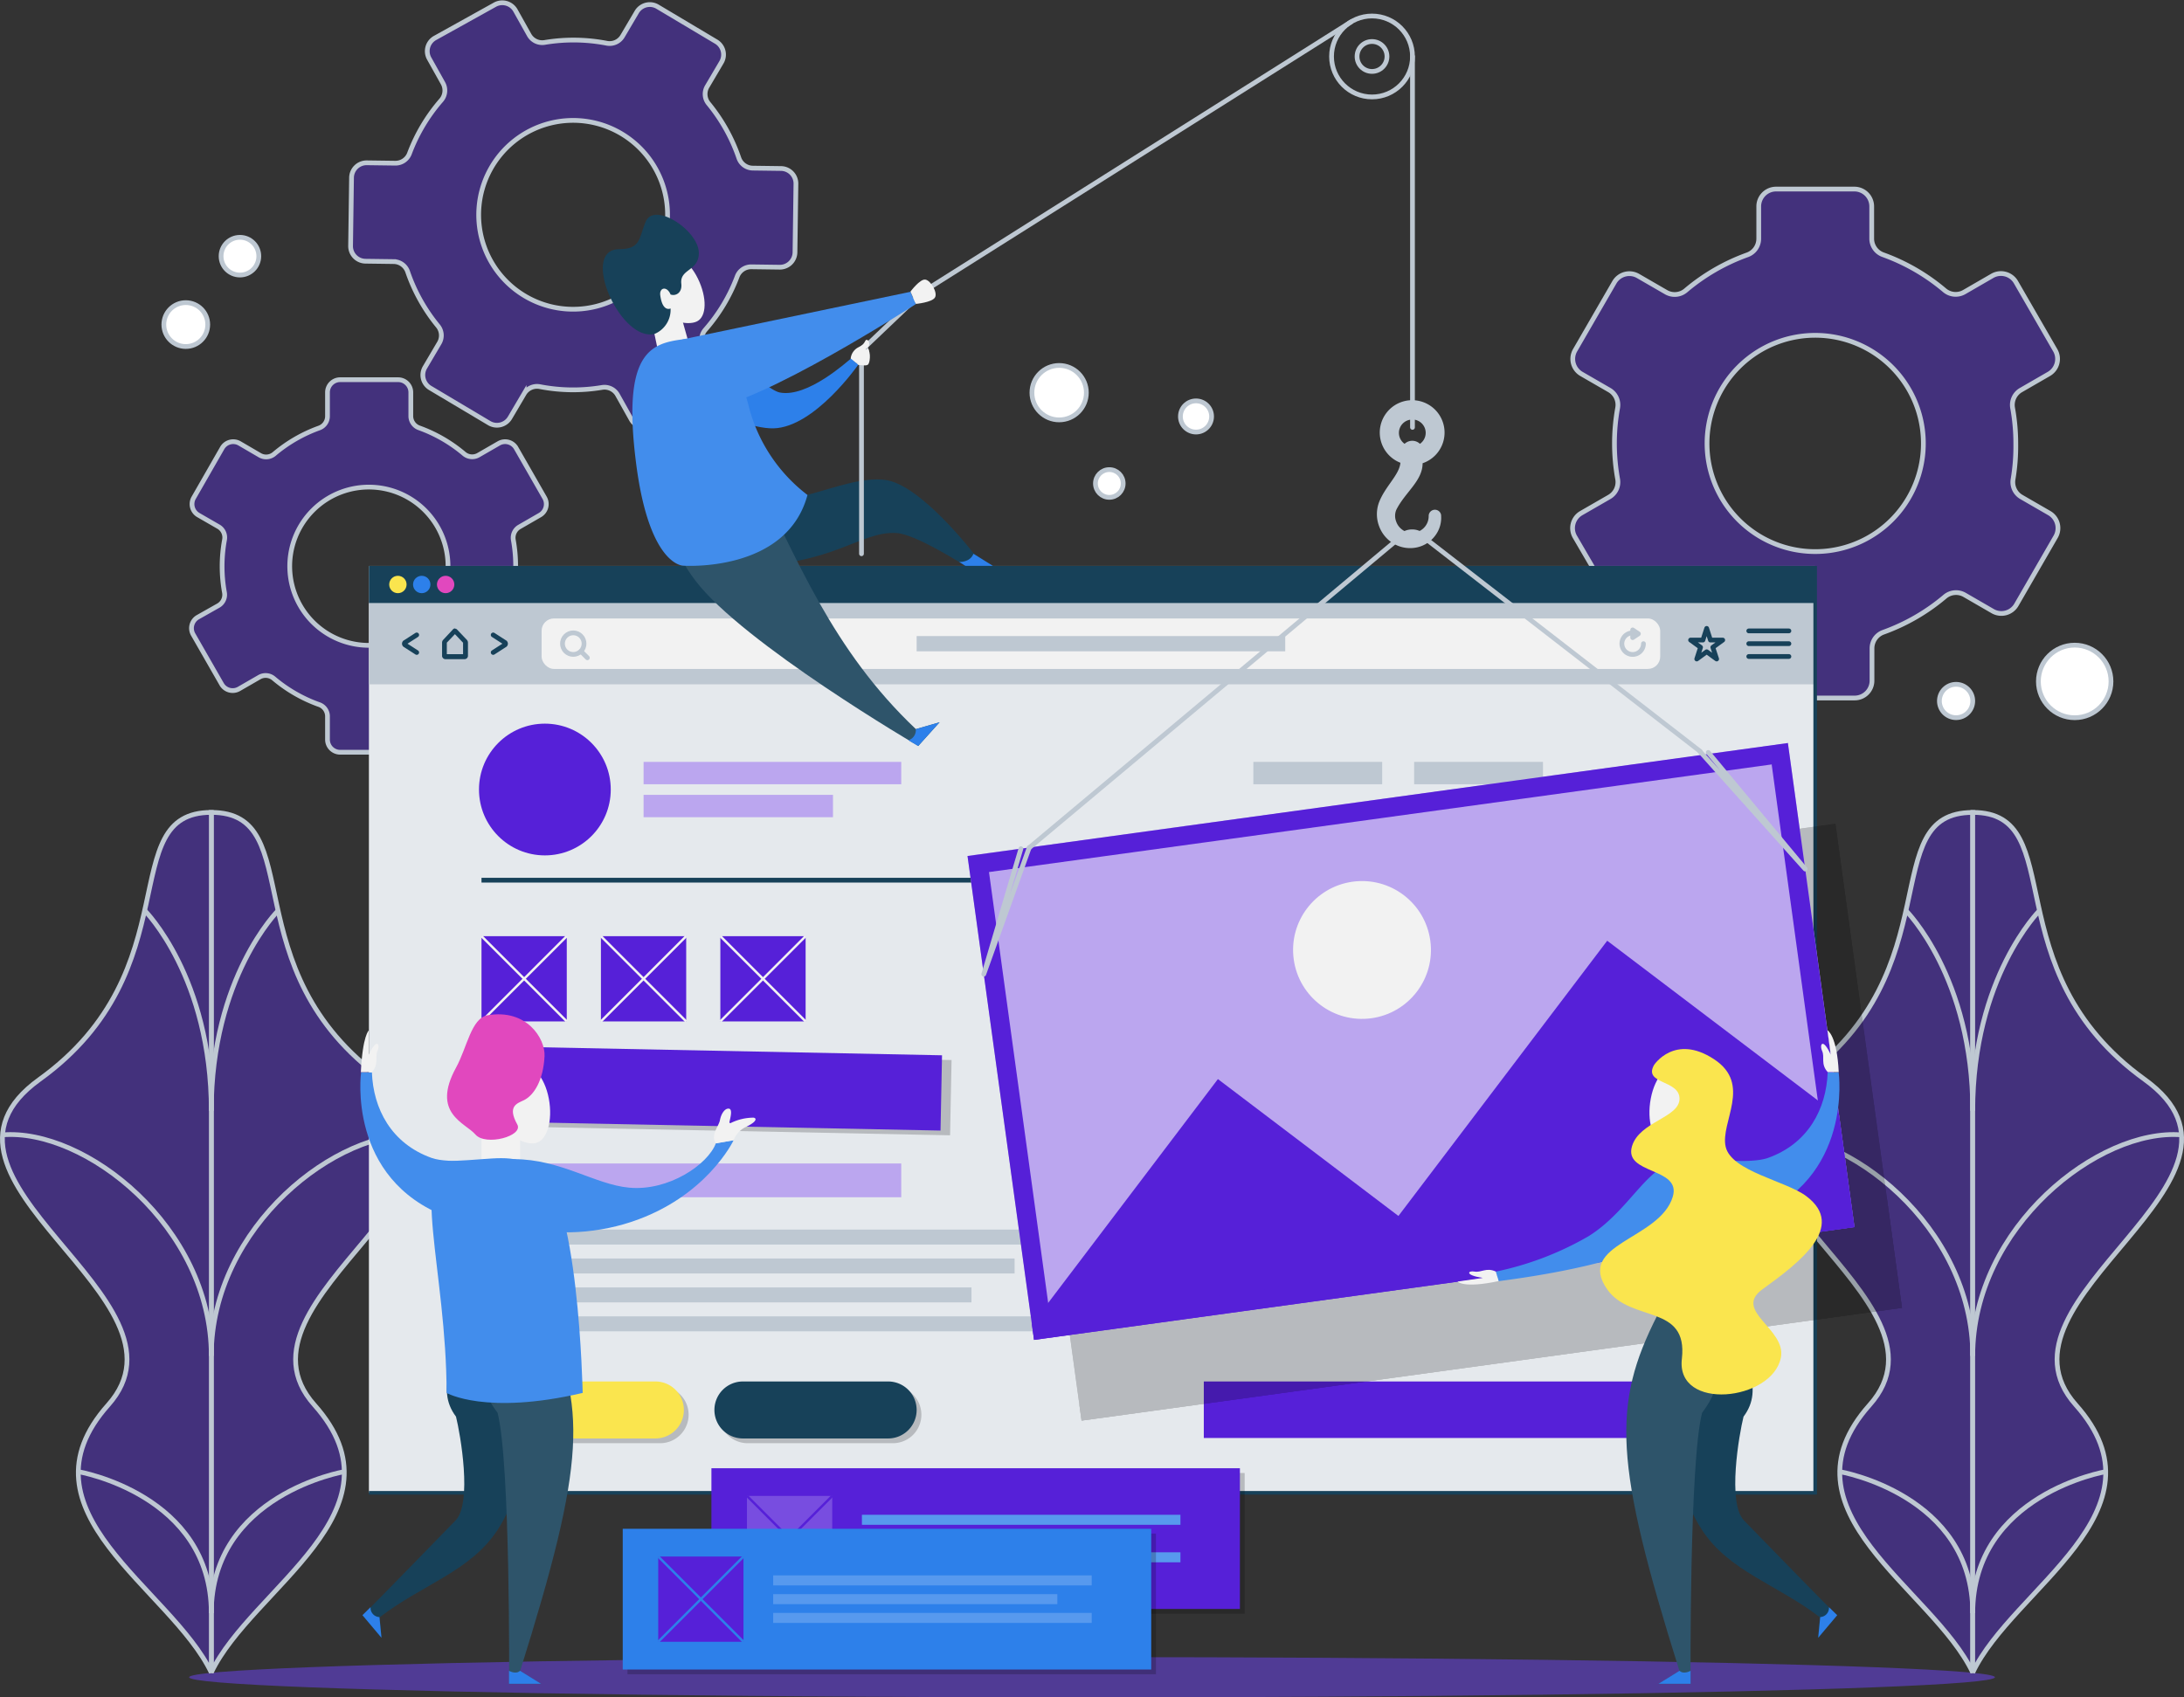 <svg id="Camada_1" data-name="Camada 1" xmlns="http://www.w3.org/2000/svg" viewBox="0 0 459.75 357.4">
  <rect x="0" y="0" width="459.75" height="357.4" fill="#333333" stroke="none"/>
  <defs>
    <style>
      .cls-01 {
        fill: #503B95;
      }
      .cls-02 {
        fill: #43317C;
        stroke: #bec8d2;
      }
      .cls-1 {
        fill: #e5e9ed;
      }

      .cls-2 {
        fill: #fff;
      }

      .cls-2, .cls-3, .cls-8, .cls-9 {
        stroke: #bec8d2;
      }

      .cls-11, .cls-17, .cls-19, .cls-2, .cls-22, .cls-24, .cls-26, .cls-3, .cls-6, .cls-8 {
        stroke-miterlimit: 10;
      }

      .cls-10, .cls-11, .cls-17, .cls-19, .cls-22, .cls-24, .cls-26, .cls-3, .cls-6, .cls-8, .cls-9 {
        fill: none;
      }

      .cls-4 {
        fill: #bec8d2;
      }

      .cls-5 {
        fill: #174159;
      }

      .cls-10, .cls-11, .cls-17, .cls-6 {
        stroke: #174159;
      }

      .cls-10, .cls-6, .cls-8, .cls-9 {
        stroke-linecap: round;
      }

      .cls-7 {
        fill: #f2f2f2;
      }

      .cls-10, .cls-9 {
        stroke-linejoin: round;
      }

      .cls-11 {
        stroke-width: 0.75px;
      }

      .cls-12 {
        fill: #fae54e;
      }

      .cls-13 {
        fill: #2d80ea;
      }

      .cls-14 {
        fill: #e148be;
      }

      .cls-15 {
        fill: #5620d8;
      }

      .cls-16 {
        fill: #bba6ef;
      }

      .cls-18 {
        opacity: 0.2;
      }

      .cls-19 {
        stroke: #f2f2f2;
      }

      .cls-19, .cls-22, .cls-24, .cls-26 {
        stroke-width: 0.5px;
      }

      .cls-20 {
        fill: #2e546a;
      }

      .cls-21 {
        fill: #428dec;
      }

      .cls-22 {
        stroke: #000;
      }

      .cls-23 {
        fill: #784de0;
      }

      .cls-24 {
        stroke: #5620d8;
      }

      .cls-25 {
        fill: #5799ee;
      }

      .cls-26 {
        stroke: #2d80ea;
      }
      .rotate {
          animation: rotate 1s infinite alternate;
      }

      @keyframes rotate {
          from {transform: rotate(0deg);}
          to {transform: rotate(1deg);}
      }

      .rotate2 {
          animation: rotate2 5s infinite alternate;
          transform-origin: center;
          transform-box: fill-box;
      }

      @keyframes rotate2 {
          from {transform: rotate(0deg);}
          to {transform: rotate(360deg);}
      }

      .rotate3 {
          animation: rotate3 5s infinite alternate;
          transform-origin: center;
          transform-box: fill-box;
      }

      @keyframes rotate3 {
          from {transform: rotate(0deg);}
          to {transform: rotate(-360deg);}
      }

      .move1 {
          animation: move1 2s infinite alternate;
      }

      @keyframes move1 {
          from {transform: translate(0px, 0px);}
          to {transform: translate(10px, 10px);}
      }

      .move2 {
          animation: move2 2s infinite alternate;
      }

      @keyframes move2 {
          from {transform: translate(0px, 0px);}
          to {transform: translate(5px, 10px);}
      }

      .move3 {
          animation: move3 2s infinite alternate;
      }

      @keyframes move3 {
          from {transform: translate(0px, 0px);}
          to {transform: translate(5px, -20px);}
      }

      .move4 {
          animation: move4 2.5s infinite alternate;
      }

      @keyframes move4 {
          from {transform: translatex(0px);}
          to {transform: translatex(20px);}
      }

      .move5 {
          animation: move5 3s infinite alternate;
      }

      @keyframes move5 {
          from {transform: translatex(0px);}
          to {transform: translatex(-20px);}
      }

      .y4 {
        transform: translateY(4px);
      }
    </style>
  </defs>
  <title>bg_login</title>
  <g id="OBJECTS">
    <ellipse class="cls-01" cx="229.88" cy="353.16" rx="190.07" ry="4.24"/>
    <g id="arvore1">
      <g>
        <path class="cls-02" d="M415.27,352.21c-8.43-17.76-41.68-33.91-21.7-56.34s-43.7-47.5-14.49-68.53c32.16-23.17,15.53-56.22,36.18-56.22Z" transform="translate(0.01 -0.05)"/>
        <path class="cls-02" d="M415.27,352.21c8.43-17.76,41.68-33.91,21.7-56.34s43.67-47.51,14.48-68.54c-32.16-23.17-15.53-56.22-36.18-56.22Z" transform="translate(0.01 -0.05)"/>
      </g>
      <path class="cls-3" d="M415.27,339.71c0-25-28-29.79-28-29.79" transform="translate(0.01 -0.05)"/>
      <path class="cls-3" d="M415.27,285.54c0-27.21-26.67-48-44-46.53" transform="translate(0.01 -0.05)"/>
      <path class="cls-3" d="M415.27,233.93c0-28.14-14.06-42.14-14.06-42.14" transform="translate(0.01 -0.05)"/>
      <path class="cls-3" d="M415.27,339.71c0-25,28-29.79,28-29.79" transform="translate(0.01 -0.05)"/>
      <path class="cls-3" d="M415.27,285.54c0-27.21,26.67-48,44-46.53" transform="translate(0.01 -0.05)"/>
      <path class="cls-3" d="M415.27,233.93c0-28.14,14.05-42.14,14.05-42.14" transform="translate(0.01 -0.05)"/>
    </g>
    <g id="arvore2">
      <g>
        <path class="cls-02" d="M44.47,352.21c8.43-17.76,41.68-33.91,21.7-56.34s43.67-47.51,14.48-68.54c-32.16-23.17-15.53-56.22-36.18-56.22Z" transform="translate(0.01 -0.05)"/>
        <path class="cls-02" d="M44.47,352.21C36,334.45,2.79,318.3,22.77,295.87s-43.67-47.5-14.48-68.53c32.16-23.17,15.58-56.23,36.18-56.23Z" transform="translate(0.01 -0.05)"/>
      </g>
      <path class="cls-3" d="M44.47,339.71c0-25,28-29.79,28-29.79" transform="translate(0.01 -0.05)"/>
      <path class="cls-3" d="M44.47,285.54c0-27.21,26.67-48,44-46.53" transform="translate(0.01 -0.05)"/>
      <path class="cls-3" d="M44.47,233.93c0-28.14,14.06-42.14,14.06-42.14" transform="translate(0.01 -0.05)"/>
      <path class="cls-3" d="M44.47,339.71c0-25-28-29.79-28-29.79" transform="translate(0.01 -0.05)"/>
      <path class="cls-3" d="M44.47,285.54c0-27.21-26.67-48-44-46.53" transform="translate(0.01 -0.05)"/>
      <path class="cls-3" d="M44.47,233.93c0-28.14-14-42.14-14-42.14" transform="translate(0.01 -0.05)"/>
    </g>
    <g class="rotate3">
    <path id="rotate3" class="cls-02" d="M108.54,119.23a30.84,30.84,0,0,0-.49-5.49,2.64,2.64,0,0,1,1.29-2.75l4.3-2.48a2.67,2.67,0,0,0,1-3.64l-6-10.47a2.67,2.67,0,0,0-3.64-1l-4.3,2.48a2.64,2.64,0,0,1-3-.26,30.84,30.84,0,0,0-9.5-5.49,2.64,2.64,0,0,1-1.73-2.49v-5A2.67,2.67,0,0,0,83.8,80H71.6a2.67,2.67,0,0,0-2.67,2.67v5a2.64,2.64,0,0,1-1.73,2.49,30.84,30.84,0,0,0-9.5,5.49,2.64,2.64,0,0,1-3,.26L50.4,93.4a2.67,2.67,0,0,0-3.64,1l-6,10.47a2.67,2.67,0,0,0,1,3.64l4.3,2.48a2.64,2.64,0,0,1,1.18,2.8,30.81,30.81,0,0,0,0,11A2.64,2.64,0,0,1,46,127.54L41.65,130a2.67,2.67,0,0,0-1,3.64l6,10.47a2.67,2.67,0,0,0,3.64,1l4.3-2.48a2.64,2.64,0,0,1,3,.26,30.84,30.84,0,0,0,9.5,5.49,2.64,2.64,0,0,1,1.84,2.39v5a2.67,2.67,0,0,0,2.67,2.67H83.68a2.67,2.67,0,0,0,2.67-2.67v-5a2.64,2.64,0,0,1,1.73-2.49,30.85,30.85,0,0,0,9.5-5.49,2.64,2.64,0,0,1,3-.26l4.3,2.48a2.67,2.67,0,0,0,3.64-1l6-10.47a2.67,2.67,0,0,0-1-3.64l-4.3-2.48a2.64,2.64,0,0,1-1.29-2.75A30.85,30.85,0,0,0,108.54,119.23ZM79.81,135.79a16.66,16.66,0,1,1,14.35-14.35A16.66,16.66,0,0,1,79.81,135.79Z" transform="translate(0.01 -0.05)"/>
    </g>
    <g class="rotate2">
    <path id="rotate2" class="cls-02 y4" d="M152.35,64.11a36.82,36.82,0,0,0,2.85-5.93,3.15,3.15,0,0,1,3-2l5.92.08a3.18,3.18,0,0,0,3.23-3.13h0l.2-14.42a3.18,3.18,0,0,0-3.13-3.23h0l-5.93-.08a3.15,3.15,0,0,1-2.95-2.12,36.81,36.81,0,0,0-6.4-11.48,3.15,3.15,0,0,1-.26-3.61l3-5.09a3.18,3.18,0,0,0-1.07-4.3L138.41,1.41a3.18,3.18,0,0,0-4.36,1.11h0l-3,5.09a3.15,3.15,0,0,1-3.3,1.5,36.81,36.81,0,0,0-13.1-.17,3.15,3.15,0,0,1-3.26-1.58l-2.9-5.18A3.18,3.18,0,0,0,104.16,1h0L91.57,8a3.18,3.18,0,0,0-1.22,4.33h0l2.89,5.17a3.15,3.15,0,0,1-.36,3.61,36.77,36.77,0,0,0-6.7,11.25,3.15,3.15,0,0,1-3,2l-5.92-.08A3.18,3.18,0,0,0,74,37.37h0L73.8,51.79A3.18,3.18,0,0,0,76.93,55h0l5.93.08a3.15,3.15,0,0,1,2.95,2.12,36.81,36.81,0,0,0,6.39,11.44,3.15,3.15,0,0,1,.26,3.61l-3,5.09a3.18,3.18,0,0,0,1.11,4.36h0L103,89.1A3.18,3.18,0,0,0,107.33,88h0l3-5.09a3.15,3.15,0,0,1,3.3-1.5,36.81,36.81,0,0,0,13.1.17A3.15,3.15,0,0,1,130,83.15l2.9,5.18a3.18,3.18,0,0,0,4.33,1.22h0l12.59-7A3.18,3.18,0,0,0,151,78.22h0l-2.89-5.17a3.15,3.15,0,0,1,.36-3.61A36.82,36.82,0,0,0,152.35,64.11Zm-39.54-.61a19.88,19.88,0,1,1,23.48-6,19.88,19.88,0,0,1-23.48,6Z" transform="translate(0.01 -0.05)"/>
    </g>
    <g class="rotate2">
    <path id="rotate1" class="cls-02" d="M424.33,93.44a42.17,42.17,0,0,0-.67-7.5,3.61,3.61,0,0,1,1.76-3.76l5.87-3.39a3.65,3.65,0,0,0,1.34-5h0l-8.26-14.31a3.65,3.65,0,0,0-5-1.34h0l-5.88,3.4a3.61,3.61,0,0,1-4.14-.36,42.17,42.17,0,0,0-13-7.51A3.61,3.61,0,0,1,394,50.27V43.51a3.65,3.65,0,0,0-3.65-3.65H373.87a3.65,3.65,0,0,0-3.65,3.65v6.78a3.61,3.61,0,0,1-2.37,3.41,42.17,42.17,0,0,0-13,7.51,3.61,3.61,0,0,1-4.14.36l-5.88-3.4a3.65,3.65,0,0,0-5,1.32h0l-8.26,14.29a3.65,3.65,0,0,0,1.32,5h0l5.87,3.39a3.61,3.61,0,0,1,1.76,3.76,42.12,42.12,0,0,0,0,15,3.61,3.61,0,0,1-1.76,3.76l-5.9,3.4a3.65,3.65,0,0,0-1.34,5h0l8.33,14.29a3.65,3.65,0,0,0,5,1.34h0l5.88-3.4a3.61,3.61,0,0,1,4.14.35,42.17,42.17,0,0,0,13,7.51,3.61,3.61,0,0,1,2.37,3.41v6.78a3.65,3.65,0,0,0,3.65,3.65h16.52a3.65,3.65,0,0,0,3.65-3.65v-6.78a3.61,3.61,0,0,1,2.37-3.41,42.17,42.17,0,0,0,13-7.51,3.61,3.61,0,0,1,4.14-.35l5.88,3.4a3.65,3.65,0,0,0,5-1.32h0l8.26-14.31a3.65,3.65,0,0,0-1.32-5h0l-5.87-3.39a3.61,3.61,0,0,1-1.76-3.76A42.17,42.17,0,0,0,424.33,93.44ZM385.06,116A22.77,22.77,0,1,1,404.68,96.4,22.77,22.77,0,0,1,385.06,116Z" transform="translate(0.01 -0.05)"/>
    </g>
    <g>
      <rect class="cls-1" x="77.66" y="119.16" width="304.46" height="195.16"/>
      <g>
        <rect class="cls-4" x="77.66" y="126.98" width="304.46" height="17.11"/>
        <g>
          <path class="cls-5" d="M95.76,133.58l1.71,1.8v2.41H94.05v-2.42l1.71-1.8m0-1.2a.57.57,0,0,0-.41.19l-2.08,2.23a.87.87,0,0,0-.22.59v2.68a.72.72,0,0,0,.63.78h4.19a.72.72,0,0,0,.63-.78v-2.68a.87.87,0,0,0-.22-.59l-2.07-2.18a.57.57,0,0,0-.41-.19Z" transform="translate(0.01 -0.05)"/>
          <g>
            <path class="cls-6" d="M103.81,137.43l2.39-1.54a.33.33,0,0,0,0-.61l-2.39-1.54" transform="translate(0.01 -0.05)"/>
            <path class="cls-6" d="M87.71,137.43l-2.39-1.54a.33.33,0,0,1,0-.61l2.39-1.54" transform="translate(0.01 -0.05)"/>
          </g>
        </g>
        <g>
          <rect class="cls-7" x="114.01" y="130.22" width="235.48" height="10.63" rx="2.6" ry="2.6"/>
          <rect class="cls-4" x="192.96" y="133.93" width="77.59" height="3.21"/>
          <g>
            <circle class="cls-3" cx="120.67" cy="135.58" r="2.27" transform="translate(-60.52 124.98) rotate(-45)"/>
            <line class="cls-8" x1="122.29" y1="137.14" x2="123.65" y2="138.5"/>
          </g>
          <g>
            <path class="cls-8" d="M345.95,135.58a2.27,2.27,0,1,1-2.27-2.27h0" transform="translate(0.01 -0.05)"/>
            <polygon class="cls-9" points="343.69 132.63 344.9 133.45 343.69 134.26 343.69 132.63"/>
          </g>
        </g>
        <polygon class="cls-10" points="359.27 132.31 360.06 134.77 362.65 134.77 360.56 136.29 361.37 138.76 359.27 137.23 357.18 138.76 357.98 136.29 355.88 134.77 358.48 134.77 359.27 132.31"/>
        <g>
          <line class="cls-10" x1="368.13" y1="132.84" x2="376.58" y2="132.84"/>
          <line class="cls-10" x1="368.13" y1="135.53" x2="376.58" y2="135.53"/>
          <line class="cls-10" x1="368.13" y1="138.23" x2="376.58" y2="138.23"/>
        </g>
      </g>
      <polyline class="cls-11" points="382.11 119.16 382.11 314.32 77.66 314.32"/>
      <g>
        <rect class="cls-5" x="77.66" y="119.16" width="304.46" height="7.82"/>
        <g>
          <circle class="cls-12" cx="83.76" cy="123.07" r="1.83"/>
          <circle class="cls-13" cx="88.78" cy="123.07" r="1.83"/>
          <circle class="cls-14" cx="93.81" cy="123.07" r="1.83"/>
        </g>
      </g>
    </g>
    <g>
      <rect class="cls-15" x="253.41" y="290.88" width="105.25" height="11.9"/>
      <g>
        <g>
          <circle class="cls-15" cx="114.7" cy="166.24" r="13.87"/>
          <g>
            <rect class="cls-16" x="135.48" y="160.42" width="54.24" height="4.71"/>
            <rect class="cls-16" x="135.48" y="167.36" width="39.87" height="4.71"/>
          </g>
        </g>
        <g>
          <rect class="cls-4" x="263.84" y="160.42" width="27.12" height="4.71"/>
          <rect class="cls-4" x="297.69" y="160.42" width="27.12" height="4.71"/>
        </g>
        <line class="cls-17" x1="101.36" y1="185.33" x2="358.41" y2="185.33"/>
      </g>
      <g>
        <rect class="cls-16" x="101.36" y="244.98" width="88.36" height="7.11"/>
        <g>
          <rect class="cls-4" x="101.36" y="258.9" width="122.95" height="3.15"/>
          <rect class="cls-4" x="101.36" y="264.99" width="112.22" height="3.15"/>
          <rect class="cls-4" x="101.36" y="271.08" width="103.14" height="3.15"/>
          <rect class="cls-4" x="101.36" y="277.17" width="122.95" height="3.15"/>
        </g>
      </g>
      <g>
        <g>
          <g class="cls-18">
            <path d="M108.3,291.93H139a6,6,0,0,1,5.95,6h0a6,6,0,0,1-5.95,6H108.3a6,6,0,0,1-5.95-6h0A6,6,0,0,1,108.3,291.93Z" transform="translate(0.01 -0.05)"/>
          </g>
          <path class="cls-12" d="M107.3,290.93H138a6,6,0,0,1,5.95,6h0a6,6,0,0,1-5.95,6H107.3a6,6,0,0,1-5.95-6h0A6,6,0,0,1,107.3,290.93Z" transform="translate(0.01 -0.05)"/>
        </g>
        <g>
          <g class="cls-18">
            <path d="M157.33,291.93H188a6,6,0,0,1,5.95,6h0a6,6,0,0,1-5.95,6H157.33a6,6,0,0,1-5.95-6h0A6,6,0,0,1,157.33,291.93Z" transform="translate(0.01 -0.05)"/>
          </g>
          <path class="cls-5" d="M156.33,290.93H187a6,6,0,0,1,5.95,6h0a6,6,0,0,1-5.95,6H156.33a6,6,0,0,1-5.95-6h0A6,6,0,0,1,156.33,290.93Z" transform="translate(0.01 -0.05)"/>
        </g>
      </g>
      <g>
        <g>
          <rect class="cls-15" x="101.36" y="197.12" width="17.95" height="17.95"/>
          <line class="cls-19" x1="101.36" y1="197.12" x2="119.31" y2="215.07"/>
          <line class="cls-19" x1="119.31" y1="197.12" x2="101.36" y2="215.07"/>
        </g>
        <g>
          <rect class="cls-15" x="126.5" y="197.12" width="17.95" height="17.95"/>
          <line class="cls-19" x1="126.5" y1="197.12" x2="144.45" y2="215.07"/>
          <line class="cls-19" x1="144.45" y1="197.12" x2="126.5" y2="215.07"/>
        </g>
        <g>
          <rect class="cls-15" x="151.64" y="197.12" width="17.95" height="17.95"/>
          <line class="cls-19" x1="151.64" y1="197.12" x2="169.59" y2="215.07"/>
          <line class="cls-19" x1="169.59" y1="197.12" x2="151.64" y2="215.07"/>
        </g>
      </g>
    </g>
    <g>
      <g class="cls-18">
        <rect x="144.89" y="182.65" width="15.85" height="93.36" transform="matrix(0.02, -1, 1, 0.02, -78.91, 378.42)"/>
      </g>
      <rect class="cls-15" x="142.88" y="181.64" width="15.85" height="93.36" transform="matrix(0.02, -1, 1, 0.02, -79.87, 375.43)"/>
    </g>
    <g id="imgmove" class="rotate">
      <g>
        <line class="cls-8" x1="297.34" y1="11.89" x2="297.34" y2="89.99"/>
        <path class="cls-4" d="M302,107.38a1.31,1.31,0,0,0-1.26,1.35,3.5,3.5,0,0,1-2.88,3.45,3.64,3.64,0,0,1-1.25,0,3.07,3.07,0,0,1-1.14-.41,3.52,3.52,0,0,1-1.56-1.87,3.33,3.33,0,0,1,0-2.48c1.85-3.72,5.55-6.1,5.55-9.83a6.82,6.82,0,1,0-4.67-.1c-.24,2.61-3.28,5-4.56,8.48a7.19,7.19,0,0,0,.16,5.1,7.06,7.06,0,0,0,3.3,3.63,6.85,6.85,0,0,0,4.66.59,6.46,6.46,0,0,0,3.79-2.5,6.22,6.22,0,0,0,1.22-4.11v-.13A1.31,1.31,0,0,0,302,107.38Zm-4.71-19a2.81,2.81,0,0,1,1.61,5.12,2.36,2.36,0,0,0-3.23,0,2.81,2.81,0,0,1,1.62-5.11Z" transform="translate(0.01 -0.05)"/>
      </g>
      <g>
        <g>
          <g class="cls-18">
            <rect x="219.87" y="184.92" width="174.32" height="102.84" transform="translate(-29.33 43.98) rotate(-7.83)"/>
            <polygon points="348.33 215.08 304.38 273.03 266.38 244.21 227.22 295.86 227.68 299.13 400.38 275.39 397.18 252.12 348.33 215.08"/>
            <path d="M382.95,178.07l12.91,94-164.77,22.6-12.91-94L383,178m3.42-4.51L213.66,197.29l14,101.88,172.7-23.74-14-101.88Z" transform="translate(0.01 -0.05)"/>
            <circle cx="296.72" cy="217.07" r="14.51" transform="translate(-26.8 42.39) rotate(-7.83)"/>
          </g>
          <g>
            <rect class="cls-16" x="209.87" y="167.92" width="174.32" height="102.84" transform="translate(-27.11 42.46) rotate(-7.83)"/>
            <polygon class="cls-15" points="338.33 198.08 294.38 256.03 256.38 227.21 217.22 278.86 217.68 282.13 390.38 258.39 387.18 235.12 338.33 198.08"/>
            <path class="cls-15" d="M372.95,161.07l12.91,94-164.77,22.6-12.91-94L373,161m3.42-4.51L203.66,180.29l14,101.88,172.7-23.74-14-101.88Z" transform="translate(0.01 -0.05)"/>
            <circle class="cls-7" cx="286.71" cy="200.08" r="14.51" transform="translate(-24.58 40.87) rotate(-7.83)"/>
          </g>
        </g>
        <polyline class="cls-9" points="214.91 178.7 207.09 205.12 216.66 178.46"/>
        <polyline class="cls-9" points="359.6 158.43 380.01 182.98 357.83 158.19"/>
        <path class="cls-9" d="M357.87,158.24l-57.74-44.73a3.52,3.52,0,0,0-5.67-.1l-77.76,65.1" transform="translate(0.01 -0.05)"/>
      </g>
    </g>
    <g>
      <circle class="cls-8" cx="288.82" cy="11.89" r="8.52"/>
      <circle class="cls-8" cx="288.82" cy="11.89" r="3.15"/>
    </g>
    <g>
      <g>
        <path class="cls-5" d="M353,277c-3.27,14.86-2,34,5.22,45.11,5.7,8.8,15.84,11.52,24.88,18.48l-.42,4.35,4-4.75s-5-5-19.57-20c-3.56-3.68-1-18.22-.09-21.86,4.53-6,0-12.35-3-21.31Z" transform="translate(0.01 -0.05)"/>
        <path class="cls-13" d="M383.16,340.54l-.42,4.35,4-4.75L385,338.45a1.93,1.93,0,0,1-1.76,2.08Z" transform="translate(0.01 -0.05)"/>
      </g>
      <g>
        <path class="cls-20" d="M348.87,277c-9.55,18.84-9.15,30.91,4.66,74.89l-4.41,2.73h6.75s-.29-46.48,2.42-57.08c4.53-6,4.59-11.58,1.6-20.54Z" transform="translate(0.01 -0.05)"/>
        <path class="cls-13" d="M349.13,354.58h6.74v-2.73s-1.45.85-2.32,0Z" transform="translate(0.01 -0.05)"/>
      </g>
      <path class="cls-7" d="M359.22,233.57c-1.68,5.14-6.41,7.64-8.87,7.18s-3.75-4.66-2.86-9.38,3.58-7.4,6.07-7.71C357.12,223.22,361.55,226.43,359.22,233.57Z" transform="translate(0.01 -0.05)"/>
      <rect class="cls-7" x="353.55" y="234.94" width="4.63" height="11.63"/>
      <path class="cls-13" d="M354.45,243.87c-6.08,1.11-10.17,11.08-10.77,14.66-.36,2.12-.12,4.18,2.23,8.3,3.27,5.74,3,10.13,3,10.13h15.24c0-4.56,2.93-9.67,4.66-16.78S364.77,242,354.45,243.87Z" transform="translate(0.01 -0.05)"/>
      <g>
        <path class="cls-21" d="M359.66,244.1s8.84,1.06,12.48-.23c8.58-3.06,12.3-10.43,12.59-18h2.32s3.11,22.44-18.12,30.45Z" transform="translate(0.01 -0.05)"/>
        <path class="cls-7" d="M384.74,225.79c-1.55-1.71-.57-3.11-1.18-4.46s.14-2.88,1.82.79l-.7-5.14s2,1,2.38,8.81Z" transform="translate(0.01 -0.05)"/>
      </g>
      <g>
        <path class="cls-21" d="M354.06,245.06c4.55.89,4,9.13-1.21,13.9-4.91,4.5-18.77,8.44-37.42,10.85l-.61-2a65.34,65.34,0,0,0,19.51-7.43C343.42,254.79,347.49,243.79,354.06,245.06Z" transform="translate(0.01 -0.05)"/>
        <path class="cls-7" d="M314.87,267.79c-2-.94-3.06.26-4.48,0s-2.12.75,1.75,1.34l-5.32.77s1.25,1.48,8.65-.11Z" transform="translate(0.01 -0.05)"/>
      </g>
      <path class="cls-12" d="M348.19,224.28c-2.34,4.1,5.35,3.09,5.35,7.11s-8.42,4.77-10,10c-1.79,6,10.43,4.39,8.59,10.61-2.7,9.13-20.59,9.9-13.78,19.58,5,7,17,3,15.69,14.55-1.33,11.17,19.08,8.92,20.84-.24,1.17-6.09-10.21-9.8-3.84-14.4,7.8-5.63,17.66-13.18,9.22-19.56-4.26-3.23-15.8-5.23-17-10.41s5.64-13.15-2.46-18.45C352.53,217.64,348.19,224.28,348.19,224.28Z" transform="translate(0.01 -0.05)"/>
    </g>
    <g>
      <g>
        <path class="cls-5" d="M143.6,103s4,16.21,12.45,16.21c19.4,0,25-7.43,32.72-6.92,4.12.27,14.44,6.92,14.44,6.92H209L205,116.64S193.78,102,186.3,101.1c-9.48-1.15-22,8.26-28.77,1.87Z" transform="translate(0.01 -0.05)"/>
        <path class="cls-13" d="M203.21,119.19l-1.3-.81s2.28.14,3-1.73L209,119.2Z" transform="translate(0.01 -0.05)"/>
      </g>
      <polyline class="cls-8" points="284.42 4.6 194.31 61.43 181.35 73.77 181.35 116.6"/>
      <g>
        <path class="cls-4" d="M179.07,75.52c.8-1.36,2.66-4,3.59-2.26.59,1.12.35,3.1-.18,3.29a11.37,11.37,0,0,1-1.92.32Z" transform="translate(0.01 -0.05)"/>
        <path class="cls-13" d="M141.16,72.85c7.38-4.16,19.34,9.16,23,9.85,5.86,1.11,14.21-6.58,15-7.18l1.48,1.35S171.5,90,162.85,90.24,131.74,78.16,141.16,72.85Z" transform="translate(0.01 -0.05)"/>
        <path class="cls-7" d="M179.07,75.52a3,3,0,0,1,1.8-2.43c1.4-.75,1.11-1.48,1.58-1.48s1,1.36-.22,1.84c0,0,.05,2.42-2,3Z" transform="translate(0.01 -0.05)"/>
        <path class="cls-7" d="M182.65,73.26c.06.51-.5.44-1.05.41-.74,0-1.49-.14-1.37.83.2,1.52,0,2.38.7,2.41s1.24.2,1.72-.05S183.38,74.41,182.65,73.26Z" transform="translate(0.01 -0.05)"/>
      </g>
      <g>
        <path class="cls-20" d="M158.24,98.79c9.53,18.81,16.9,38.09,34.55,54.78l5-1.45-4.5,5s-36.92-21.6-46.94-34.85c-4.52-6-5.65-10.36-2.66-19.31Z" transform="translate(0.01 -0.05)"/>
        <path class="cls-13" d="M193.27,157.13l4.5-5-5,1.45a2.19,2.19,0,0,1-1.56,2.33Z" transform="translate(0.01 -0.05)"/>
      </g>
      <path class="cls-7" d="M137.14,63.61c2.75,4.1,7.53,5.13,9.58,4.11s2.14-5,.19-9-5-5.62-7.25-5.27C136.42,54,133.32,57.92,137.14,63.61Z" transform="translate(0.01 -0.05)"/>
      <polygon class="cls-7" points="138.85 75.47 145.38 73.63 142.5 63.4 135.44 59.33 138.85 75.47"/>
      <path class="cls-21" d="M143.8,71.49c-6.91.87-12.86,2.84-9.92,26,2.75,21.75,9.92,21.67,9.92,21.67s21.77,1.54,26.17-14.89A34.11,34.11,0,0,1,157.71,86C154.81,74.23,149.14,70.79,143.8,71.49Z" transform="translate(0.01 -0.05)"/>
      <g>
        <path class="cls-21" d="M143.8,71.49l47.85-10,1.13,2.59s-33,21.38-44.46,22.12S135.47,74,143.8,71.49Z" transform="translate(0.01 -0.05)"/>
        <path class="cls-7" d="M191.65,61.45s2-2.71,3.14-2.53,2.66,2.79,2,3.8-4,1.32-4,1.32Z" transform="translate(0.01 -0.05)"/>
      </g>
      <path class="cls-5" d="M137.76,70.37A5.51,5.51,0,0,0,141.15,65s-1.68.88-2.17-2.77c-.22-1.67,1.42-2,2.17-.17,1.05.39,2.48-.33,2.26-2.27-.35-3.13,3.55-2.6,3.69-6.31.18-4.8-9.39-11.1-11.2-6.73-1.48,3.58-1,5.72-5.58,5.77C122,52.57,130.52,72.05,137.76,70.37Z" transform="translate(0.01 -0.05)"/>
    </g>
    <g>
      <g>
        <g>
          <path class="cls-5" d="M110,277c3.27,14.86,2,34-5.22,45.11-5.7,8.8-15.84,11.52-24.88,18.48l.42,4.35-4-4.75s5-5,19.57-20c3.56-3.68,1-18.22.09-21.86-4.53-6,0-12.35,3-21.31Z" transform="translate(0.01 -0.05)"/>
          <path class="cls-13" d="M79.87,340.54l.42,4.35-4-4.75L78,338.45a1.93,1.93,0,0,0,1.76,2.08Z" transform="translate(0.01 -0.05)"/>
        </g>
        <g>
          <path class="cls-20" d="M114.14,277c9.55,18.84,9.15,30.91-4.66,74.89l4.41,2.73h-6.73s.29-46.48-2.42-57.08c-4.53-6-4.59-11.58-1.6-20.54Z" transform="translate(0.01 -0.05)"/>
          <path class="cls-13" d="M113.87,354.58h-6.73v-2.73s1.45.85,2.32,0Z" transform="translate(0.01 -0.05)"/>
        </g>
        <path class="cls-7" d="M103.79,233.57c1.68,5.14,6.41,7.64,8.87,7.18s3.75-4.66,2.86-9.38-3.58-7.4-6.07-7.71C105.87,223.22,101.46,226.43,103.79,233.57Z" transform="translate(0.01 -0.05)"/>
        <rect class="cls-7" x="101.37" y="234.93" width="8.13" height="11.63"/>
        <g>
          <path class="cls-21" d="M103.35,244.1s-8.84,1.06-12.48-.23c-8.58-3.06-12.3-10.43-12.59-18H76s-3.09,22.41,18.12,30.42Z" transform="translate(0.01 -0.05)"/>
          <path class="cls-7" d="M78.28,225.79c1.55-1.71.57-3.11,1.18-4.46s-.14-2.88-1.82.79V217s-1.31,1-1.69,8.81Z" transform="translate(0.01 -0.05)"/>
        </g>
      </g>
      <path class="cls-21" d="M112.87,245.73c-5.65-2.8-8-1.63-17.46-1.23S94,267.69,94,293.34c0,0,8.21,4.77,28.65,0C122.63,293.34,121.87,250.18,112.87,245.73Z" transform="translate(0.01 -0.05)"/>
      <path class="cls-14" d="M108.87,236.79c1.4,2.47-6.66,4.63-8.8,2.14S90.7,234.5,96,224.83c2.31-4.21,3.19-10.39,6.62-11,8.23-1.43,12.19,4.89,12,8.62-.26,5.14-2.26,8.23-4.33,9.25C108.87,232.38,106.72,232.93,108.87,236.79Z" transform="translate(0.01 -0.05)"/>
      <g>
        <path class="cls-21" d="M108.19,244.12c9.8,0,17.06,5.34,24.21,6,8.33.79,16.61-4.87,18.28-9.33l3.74-.65s-5.67,12-21.66,17.23c-8,2.64-17.86,3-23.81.31S101.32,244.15,108.19,244.12Z" transform="translate(0.01 -0.05)"/>
        <path class="cls-7" d="M150.68,240.79c-1.18-1.75.61-3.55.86-4.87s.93-2.28,1.58-2.42c1.11-.24.78,1.31.42,2.8a.19.19,0,0,0,.26.22,10.93,10.93,0,0,1,4.8-1.14c.59.06.95.7-1.42,1.88a5.13,5.13,0,0,0-2.77,2.88Z" transform="translate(0.01 -0.05)"/>
      </g>
    </g>
    <g class="move5">
      <g class="cls-18">
        <rect x="150.76" y="310.15" width="111.25" height="29.63"/>
        <rect x="158.24" y="315.98" width="17.95" height="17.95"/>
        <line class="cls-22" x1="158.24" y1="315.98" x2="176.19" y2="333.93"/>
        <line class="cls-22" x1="176.19" y1="315.98" x2="158.24" y2="333.93"/>
        <rect x="182.44" y="319.95" width="67.05" height="2.11"/>
        <rect x="182.44" y="327.85" width="67.05" height="2.11"/>
        <rect x="182.44" y="323.9" width="59.82" height="2.11"/>
      </g>
      <g>
        <rect class="cls-15" x="149.76" y="309.15" width="111.25" height="29.63"/>
        <g>
          <g>
            <rect class="cls-23" x="157.24" y="314.98" width="17.95" height="17.95"/>
            <line class="cls-24" x1="157.24" y1="314.98" x2="175.19" y2="332.93"/>
            <line class="cls-24" x1="175.19" y1="314.98" x2="157.24" y2="332.93"/>
          </g>
          <rect class="cls-25" x="181.44" y="318.95" width="67.05" height="2.11"/>
          <rect class="cls-25" x="181.44" y="326.85" width="67.05" height="2.11"/>
          <rect class="cls-25" x="181.44" y="322.9" width="59.82" height="2.11"/>
        </g>
      </g>
    </g>
    <g class="move4">
      <g class="cls-18">
        <rect x="132.09" y="322.9" width="111.25" height="29.63"/>
        <rect x="139.56" y="328.74" width="17.95" height="17.95"/>
        <line class="cls-22" x1="139.56" y1="328.74" x2="157.51" y2="346.69"/>
        <line class="cls-22" x1="157.51" y1="328.74" x2="139.56" y2="346.69"/>
        <rect x="163.76" y="332.71" width="67.05" height="2.11"/>
        <rect x="163.76" y="340.61" width="67.05" height="2.11"/>
        <rect x="163.76" y="336.66" width="59.82" height="2.11"/>
      </g>
      <g>
        <rect class="cls-13" x="131.09" y="321.9" width="111.25" height="29.63"/>
        <g>
          <g>
            <rect class="cls-15" x="138.56" y="327.74" width="17.95" height="17.95"/>
            <line class="cls-26" x1="138.56" y1="327.74" x2="156.51" y2="345.69"/>
            <line class="cls-26" x1="156.51" y1="327.74" x2="138.56" y2="345.69"/>
          </g>
          <rect class="cls-25" x="162.76" y="331.71" width="67.05" height="2.11"/>
          <rect class="cls-25" x="162.76" y="339.61" width="67.05" height="2.11"/>
          <rect class="cls-25" x="162.76" y="335.66" width="59.82" height="2.11"/>
        </g>
      </g>
    </g>
    <g id="move3" class="move3">
      <circle class="cls-2" cx="233.52" cy="101.8" r="2.92"/>
      <circle class="cls-2" cx="222.96" cy="82.68" r="5.73"/>
      <circle class="cls-2" cx="251.77" cy="87.69" r="3.28"/>
    </g>
    <g id="move1" class="move1">
      <circle class="cls-2" cx="39.11" cy="68.34" r="4.62"/>
      <circle class="cls-2" cx="50.51" cy="53.94" r="3.97"/>
    </g>
    <g id="move2" class="move2">
      <circle class="cls-2" cx="411.77" cy="147.6" r="3.51"/>
      <circle class="cls-2" cx="436.74" cy="143.48" r="7.64"/>
    </g>
  </g>
</svg>
